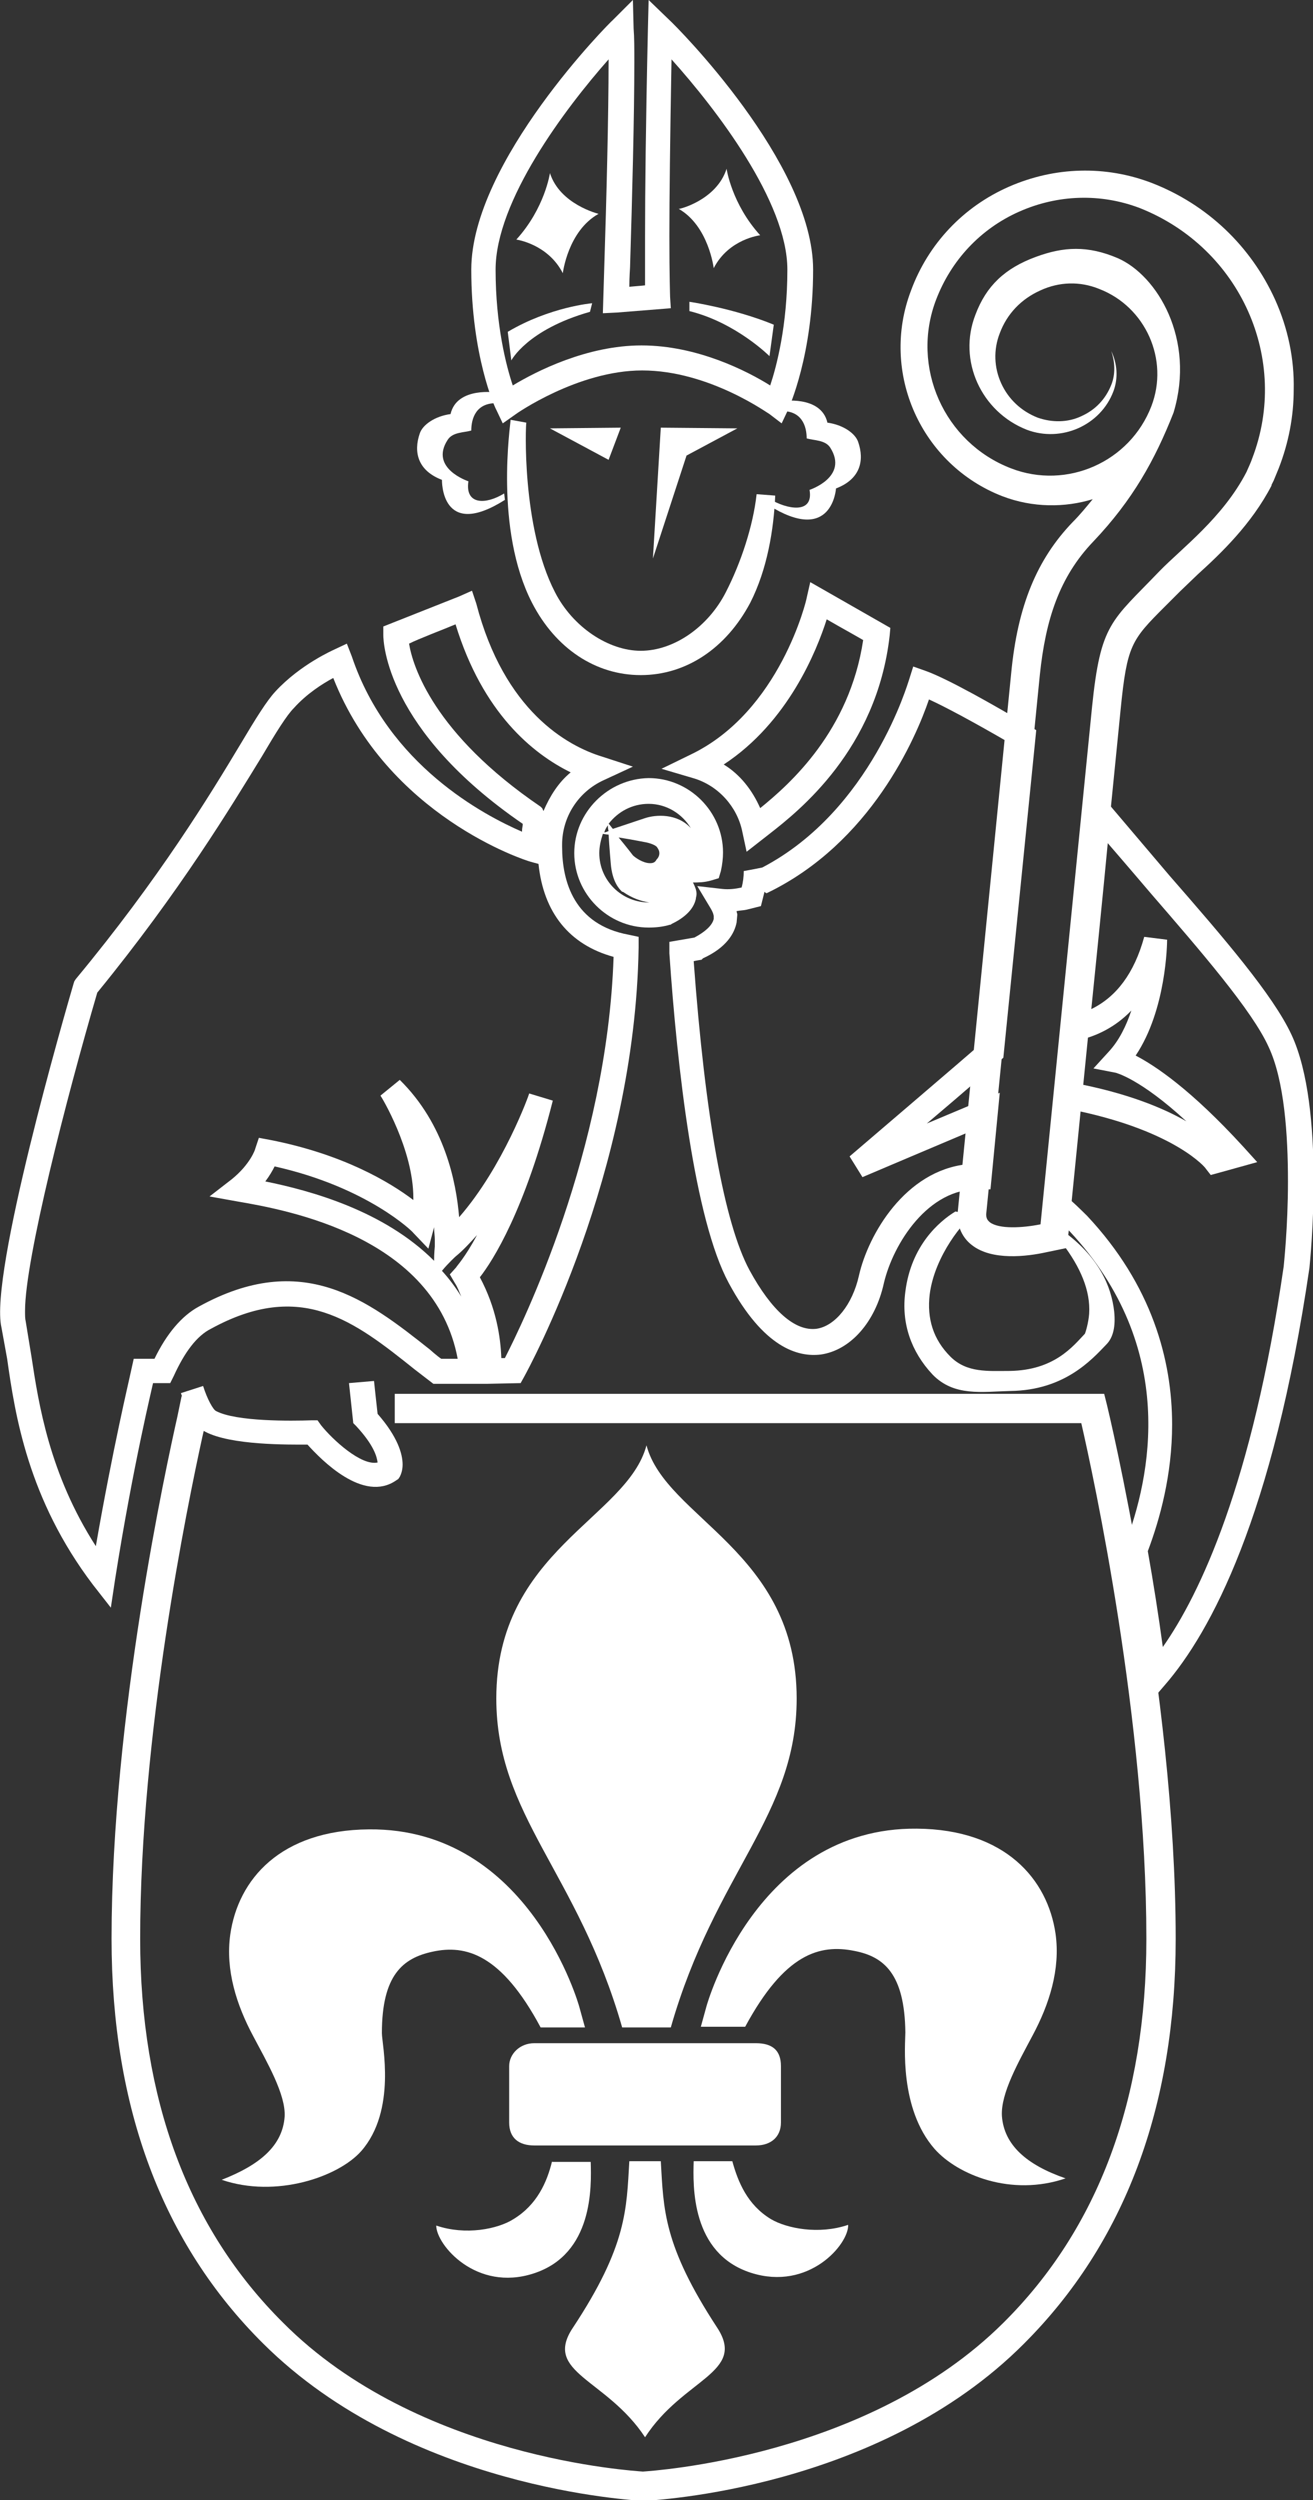 <?xml version="1.0" encoding="UTF-8"?>
<!-- Generator: Adobe Illustrator 22.0.0, SVG Export Plug-In . SVG Version: 6.00 Build 0)  -->
<svg xmlns="http://www.w3.org/2000/svg" xmlns:xlink="http://www.w3.org/1999/xlink" version="1.1" id="Ebene_1" x="0px" y="0px" viewBox="0 0 183.6 349.6" style="enable-background:new 0 0 183.6 349.6;" xml:space="preserve">
<rect x="0" y="0" width="183.6" height="349.6" fill="#333333" stroke="none"/>
<style type="text/css">
	.st0{fill:#FFFFFF;}
</style>
<g>
	<g>
		<polygon class="st0" points="161.1,25.6 161.1,25.6 161.1,25.6   "></polygon>
		<path class="st0" d="M178.3,41.9c-3.4-7.5-9.5-13.3-17.2-16.3c-6.5-2.5-13.6-2.3-20,0.5c-6.4,2.8-11.3,8-13.7,14.5    c-4.4,11.5,1.4,24.4,12.8,28.8c4.2,1.6,8.7,1.6,12.6,0.4c-0.9,1.1-1.8,2.2-2.8,3.2c-5,5.2-7.7,11.7-8.6,21.1l-7.5,75.6l0,0.2    c0,1.7,0.7,3.2,2,4.2c2.8,2.2,7.7,1.6,10.4,1l2.9-0.6l7.5-75.3c0.9-9,1.5-9.7,6.2-14.4l2.1-2.1l2.5-2.4c3.2-2.9,7.5-7,10.3-12.4    l0-0.1l0.3-0.6l0.7-1.7c1.4-3.6,2.1-7.3,2.1-11C181,50.2,180.1,45.9,178.3,41.9z M175.1,64.1c-0.2,0.6-0.5,1.2-0.8,1.9    c-3.3,6.4-9.1,10.7-12.2,13.9c-6.7,7-8.2,7.2-9.4,19l-7.2,72.3c-2.5,0.5-5.8,0.7-7.1-0.3c-0.2-0.2-0.5-0.4-0.5-1.1l7.5-75.4    c0.8-7.7,2.7-13.7,7.5-18.7c5.5-5.8,8.6-11.4,11.2-18c3.1-10.3-2.3-19.2-7.8-21.6c-4.2-1.8-7.6-1.6-11.4-0.2    c-4.4,1.6-7,4.1-8.5,8.1c-2.5,6.4,0.8,13.6,7.2,16.1c4.8,1.8,10.3-0.6,12.1-5.4c0.7-1.9,0.5-3.9-0.3-5.6c0.5,1.5,0.6,3.2,0,4.7    c-0.8,2-2.2,3.5-4.2,4.4c-1.9,0.9-4.1,0.9-6.1,0.2c-2.3-0.9-4.1-2.6-5.1-4.8c-1-2.2-1.1-4.7-0.2-7c1-2.7,3-4.8,5.7-6    c2.6-1.2,5.5-1.3,8.2-0.2c6.5,2.5,9.8,9.9,7.3,16.4c-3,7.8-11.8,11.7-19.6,8.7c-9.4-3.6-14.1-14.2-10.5-23.6    c2.1-5.5,6.2-9.9,11.6-12.3c5.4-2.4,11.4-2.6,16.9-0.5C173.5,34.7,180.4,50.3,175.1,64.1z"></path>
	</g>
	<path class="st0" d="M48.8,193.4l0.6,5.6l0.4,0.4c2.5,2.7,2.9,4.3,3,5.1c-2.3,0.5-6.3-3.2-7.9-5.2l-0.5-0.7l-0.8,0   c-2.8,0.1-10.6,0.2-13.4-1.3c-0.4-0.2-1.2-1.6-1.8-3.5l-3.1,1c0.5,1.6,1.7,4.5,3.4,5.4c3.6,1.9,11.6,1.8,14.3,1.8   c1.9,2.1,7.8,8.2,12.4,5l0.3-0.2l0.2-0.3c0.1-0.2,0.4-0.8,0.4-1.7c0-1.5-0.7-3.9-3.5-7.1c-0.1-0.8-0.5-4.6-0.5-4.6L48.8,193.4z"></path>
	<path class="st0" d="M65.5,67.3c0,0-5.5-1.8-2.9-5.8c0.7-1.1,2.3-1,3.3-1.3c0-1.6,0.6-4.1,4-3.8l-0.4-1.5c0,0-5.6-0.9-6.5,3   c-2.2,0.3-3.9,1.5-4.3,2.7c-0.9,2.6-0.3,5.2,3.1,6.5c0,0-0.2,8.5,8.8,2.8l-0.1-0.9C67.9,70.6,65,70.6,65.5,67.3z"></path>
	<path class="st0" d="M113.2,68.5c0,0,5.5-1.8,2.9-5.9c-0.7-1.1-2.3-1-3.3-1.3c0-1.6-0.6-4.1-4-3.8l0.4-1.4c0,0,5.6-0.9,6.5,3   c2.2,0.3,3.9,1.5,4.3,2.7c0.9,2.6,0.3,5.2-3.1,6.5c0,0-0.5,8-9.5,2.3l0.1-0.9C110.1,71.3,113.8,71.9,113.2,68.5z"></path>
	<path class="st0" d="M105.8,69.1c-0.5,4.5-2.2,9.6-4.3,13.7c-2.5,4.9-7.3,8.2-11.9,8.2c-4.5,0-9.5-3.3-12-8.2   c-4.7-9.1-4.1-23.6-4-23.7l-2.2-0.4c0,0.6-2.3,15.3,3,25.6c3.3,6.4,8.9,10.1,15.2,10.1c6.3,0,11.9-3.7,15.3-10.1   c2.4-4.7,3.3-10.3,3.5-15L105.8,69.1z"></path>
	<path class="st0" d="M80.3,119.3c0,5.7,4.7,10.4,10.4,10.4c1,0,2-0.1,3-0.4l0.1,0l0.1-0.1c1.9-0.9,3.1-2.1,3.4-3.5   c0-0.2,0.1-0.4,0.1-0.7c0-0.5-0.2-1-0.5-1.6c0.7,0,1.6,0,2.6-0.3l1-0.3l0.3-1c0.2-0.9,0.3-1.8,0.3-2.6c0-5.7-4.7-10.4-10.4-10.4   C85,108.9,80.3,113.6,80.3,119.3z M85,115.4c0,0.1,0,0.5,0.1,0.8c-0.2,0.1-0.5,0.2-0.6,0.2C84.6,116,84.8,115.7,85,115.4z    M90.7,112.4c2.5,0,4.7,1.4,5.9,3.4c-1.9-2.1-4.9-1.9-6.4-1.4c0,0-2.7,0.9-4.5,1.5c-0.2-0.2-0.5-0.7-0.6-0.7   C86.4,113.5,88.4,112.4,90.7,112.4z M83.8,119.3c0-0.9,0.2-1.8,0.5-2.7c0.1,0,0.5,0.1,0.8,0.1c0.1,1.7,0.3,4,0.3,4   c0.2,2.6,1.2,3.6,1.5,3.9l0.1,0.1l0.1,0c1.3,0.9,2.5,1.3,3.7,1.5c0,0,0,0,0,0C86.9,126.2,83.8,123.1,83.8,119.3z M90.9,120.7   c-1,0-2.1-0.8-2.4-1.1c0,0-1-1.3-2-2.5c1.9,0.3,3.9,0.7,3.9,0.7c0.9,0.2,1.4,0.5,1.5,0.7c0.2,0.3,0.3,0.5,0.3,0.8   c0,0.4-0.2,0.7-0.4,0.9C91.6,120.6,91.3,120.7,90.9,120.7z"></path>
	<path class="st0" d="M112.8,83.6c0,0.2-3.7,15.9-16.2,21.9l-4.1,2l4.4,1.3c3.5,1,6.2,4,6.9,7.5l0.6,2.8l3.2-2.5   c4.1-3.2,15-11.8,16.8-27.7l0.1-1.1l-11.2-6.4L112.8,83.6z M115.6,86.6c1.9,1.1,3.9,2.2,5.1,2.9c-1.9,12.7-10.2,20.1-14.4,23.5   c-1.1-2.5-2.8-4.7-5.1-6.1C110.2,101,114.2,91,115.6,86.6z"></path>
	<path class="st0" d="M127.1,95.1c-0.1,0.2-5.2,18.2-20.5,26.2c-0.9,0.2-2.6,0.5-2.6,0.5c0,0.8-0.1,1.6-0.3,2.3l0,0   c-0.9,0.2-1.8,0.3-2.7,0.2l-3.5-0.4l1.8,3c0.5,0.8,0.5,1.2,0.5,1.2l0,0.4c-0.2,0.9-1.2,1.8-2.7,2.6l-3.5,0.6l0,1.6   c1.1,16.1,3.5,37.2,8.3,46.1c4.9,9.1,9.7,10.4,12.9,10c4.1-0.6,7.6-4.5,8.8-10c1.3-5.5,6.2-13.3,13.3-13.1l1.6,0l1.3-13.5   c0,0-6.6,2.8-10.2,4.3c5.1-4.3,10.7-9.2,10.7-9.2l4.6-45.8l-1-0.6c-4.9-2.9-11.4-6.6-14.5-7.7l-1.7-0.6L127.1,95.1z M107.2,124.9   c14.6-7,20.9-21.8,22.7-27.1c2.4,1.1,6.3,3.2,11.3,6.1c-0.2,2.1-4.1,40.9-4.2,42.2c-1,0.9-18.2,15.6-18.2,15.6l1.8,2.9   c0,0,11.3-4.8,15.1-6.4c-0.2,2-0.3,3.4-0.5,4.6c-8.6,0.9-13.8,9.8-15.1,15.6c-0.9,4-3.3,7-5.9,7.4c-3,0.4-6.3-2.5-9.4-8.2   c-3.5-6.5-6.2-21.4-7.8-43.2c0.4-0.1,1.1-0.2,1.1-0.2l0.1-0.1l0.1-0.1c3.3-1.5,4.4-3.5,4.7-5l0.1-1.1c0-0.2-0.1-0.3-0.1-0.5   c0.5-0.1,1-0.1,1.4-0.2l2-0.5l0.5-2C107.1,124.9,107.2,124.9,107.2,124.9z"></path>
	<path class="st0" d="M64.2,83.4l-10.6,4.2c0,0,0,1.2,0,1.2c0,1,0.4,13.3,19.5,26.4c0,0.3-0.1,0.6-0.1,0.9c0,0,0,0.1,0,0.2   c-5.3-2.3-18.7-9.3-23.8-24.5L48.5,90l-1.7,0.8c-0.2,0.1-4.8,2.1-8.3,5.9c-1.2,1.3-2.7,3.7-4.9,7.4c-4.2,7-11.3,18.7-23,32.8   l-0.2,0.3l-0.1,0.3c-1.2,4.1-11.8,40.7-10.1,48.1L1,190c1.1,7.8,2.9,19.6,12,31.6l2.5,3.2l0.6-4c2.5-15.9,5.3-27.3,5.3-27.4   c0.6,0,2.4,0,2.4,0l0.5-1c1.5-3.3,3.2-5.6,5.2-6.6c12.6-6.9,20-1.1,28.5,5.7l2.6,2h0.6c0,0,5.3,0,5.4,0v0c0,0,0.5,0,1,0   c0.2,0,0.5,0,0.5,0v0c0.1,0,4.7-0.1,4.7-0.1l0.5-0.9c0.6-1.1,15.5-28.3,16-60l0-1.5l-1.4-0.3c-7.6-1.4-9.3-7.4-9.3-12.3   c0-0.1,0-0.2,0-0.3c0-3.9,2.3-7.4,5.8-9l4.1-1.9l-4.3-1.4c-4.9-1.5-13.7-6.4-17.6-21.4L66,82.6L64.2,83.4z M36.6,105.8   c2-3.4,3.5-5.8,4.5-6.8c1.8-2,4-3.4,5.5-4.2c7.6,19.3,26.8,25.5,27.6,25.7c0,0,0.7,0.2,1.1,0.3c0.7,6.8,4.3,11.3,10.5,13   C84.9,161,73,185.2,70.6,189.9c-0.2,0-0.3,0-0.5,0c-0.1-2.9-0.7-7-3-11.3c1.8-2.3,6.3-9.3,10.2-24.7l-3.3-1   c0,0.1-3.6,10.2-9.8,17.3c-0.4-4.9-2-13-8.3-19.2l-2.7,2.2c0.1,0.1,4.6,7.5,4.6,14.3c0,0.1,0,0.2,0,0.3c-3.3-2.5-9.8-6.4-20-8.4   l-1.6-0.3l-0.5,1.5c0,0.1-0.7,2.2-3.3,4.3l-3.1,2.4l3.9,0.7c7,1.2,27.6,4.9,30.8,22c-1.1,0-1.8,0-2.3,0c-0.6-0.4-1.6-1.3-1.6-1.3   c-8.7-6.9-17.8-14-32.3-6c-2.4,1.3-4.5,3.8-6.2,7.3c-0.8,0-2.9,0-2.9,0l-0.6,2.7c0,0.1-2.3,9.7-4.7,23.5c-6.5-10.1-8-19.9-9-26.5   l-0.8-4.9c-0.1-0.4-0.1-0.9-0.1-1.5c0-7.2,5.8-29.8,10.1-44.5C25.2,124.6,32.3,112.8,36.6,105.8z M63.7,87.3   c3.8,12.4,10.8,18.1,16.1,20.7c-1.7,1.4-2.9,3.3-3.8,5.4c-0.1-0.1-0.1-0.3-0.2-0.4l-0.1-0.1l-0.1-0.1c-15-10.2-17.9-19.7-18.4-22.8   C58.6,89.3,61.8,88.1,63.7,87.3z M38.4,163.1c13,2.9,19.4,9.2,19.4,9.3l2.1,2.2l0.8-3c0,0,0,0,0,0c0,0.6,0.1,1.2,0.1,1.7   c0,0.6,0,1,0,1c0,0-0.1,1-0.1,2c-7-7-17.2-9.8-23.6-11.1C37.7,164.4,38.1,163.7,38.4,163.1z M63.7,175.7c1.1-0.9,2.1-2,3-3   c-1.7,3.2-2.9,4.4-2.9,4.5l-0.9,1l0.7,1.2c0.4,0.6,0.6,1.2,0.9,1.9c-0.8-1.3-1.7-2.5-2.7-3.6C62.7,176.6,63.7,175.7,63.7,175.7z"></path>
	<path class="st0" d="M28.9,198.3l-3.5-3.1l-0.6,2.9c-1.5,6.7-9.2,41.8-9.2,73c0,23.6,7.1,42.6,21.2,56.6   c20.4,20.3,51.8,21.9,53.1,22H90h0.1c1.3-0.1,32.8-1.6,53.1-22c14-14,21.2-33,21.2-56.6c0-34.8-9.5-74.2-9.6-74.6l-0.4-1.6H55.2   v4.1c0,0,92.9,0,96,0c1.7,7.4,9.1,41.6,9.1,72.1c0,22.4-6.7,40.5-20,53.7c-19,18.9-49.2,20.7-50.4,20.8   c-1.1-0.1-31.4-1.8-50.3-20.8c-13.3-13.2-20-31.3-20-53.7c0-28.6,6.6-60.6,8.7-70.2L28.9,198.3z"></path>
	<path class="st0" d="M151.8,113.4l-3.2,32.6l2.4-0.6c2.2-0.5,4.9-1.7,7.2-4.1c-0.7,2.1-1.7,4.2-3.2,5.8l-2.1,2.3l3.1,0.6   c0,0,3.4,0.8,9.9,6.8c-3.3-1.9-8.4-4-15.9-5.4l-1.9-0.4l-1.8,18l3.3,3.2c15.2,16.3,11.3,34.4,7.7,43.8l-0.2,0.4l0.1,0.5   c1.1,6,2,12,2.7,17.8l0.5,3.8l2.5-2.9c6.4-7.4,15.1-23.5,20.2-58.3c0.1-1,2.3-22.3-2.5-32.6l0,0c-2.6-5.6-9.6-13.7-17.1-22.3   l-11.2-13.2L151.8,113.4z M154.9,117.9c2.6,3,6,7,6,7c7,8.1,14.2,16.4,16.5,21.5l0,0c2.2,4.7,2.7,12.3,2.7,18.8   c0,6.5-0.6,11.8-0.6,11.9c-4.4,30.4-11.7,45.8-16.9,53.2c-0.6-4.4-1.3-8.9-2.1-13.4c1.7-4.5,3.4-10.7,3.4-17.7   c0-9-2.8-19.5-11.9-29.2c0,0-1.3-1.3-2.2-2.1c0.1-1.3,1-9.7,1.2-12.5c13.4,2.9,17.6,7.9,17.6,8l0.7,0.9l1.1-0.3l5.4-1.5l-1.9-2.1   c-7.4-8.1-12.4-11.4-15.1-12.8c4.3-6.4,4.4-15.7,4.4-16.2L160,131c-1.4,5.1-3.9,8.4-7.4,10.1C153,137.2,154.4,123.3,154.9,117.9z"></path>
	<path class="st0" d="M126.6,180.6c-0.6,4.4,0.8,8.4,3.8,11.6c3,3.1,6.9,2.4,10.9,2.3c7.5-0.1,11.3-4.3,13.4-6.5   c1-1,1.3-2.6,1.1-4.6c-0.4-3.6-2.2-7.7-7.2-11.3l-0.1,1.7c2.6,3.4,4,6.7,3.8,9.9c-0.1,1.3-0.5,2.6-0.6,2.8   c-1.7,1.8-4.3,5.1-10.5,5.2c-3,0-6,0.3-8.3-2c-2.4-2.4-3.3-5.3-2.9-8.7c0.7-5.5,4.9-10.4,6.1-11.1l-2.5-0.5   C131.3,170.8,127.4,174.2,126.6,180.6z"></path>
	<polygon class="st0" points="86.8,59.8 85.1,64.3 76.9,59.9  "></polygon>
	<polygon class="st0" points="103.1,59.9 92.5,59.8 92.5,59.8 92.4,59.8 91.3,78.1 96,63.7  "></polygon>
	<g>
		<path class="st0" d="M75.6,283.5h6.2l-0.8-2.9c0,0-6.9-25-29.4-24.8c-12.4,0.1-18.3,7-19.4,14.7c-0.7,5,0.9,9.9,3.2,14.2    c1.9,3.6,4.6,8.2,4.4,11.3c-0.3,4-3.4,6.7-8.8,8.8c7.6,2.6,16.3-0.4,19.5-4c5-5.7,2.9-15,2.9-16.5c0-8.1,2.9-10.5,7.1-11.4    C65.1,271.9,70.1,273.2,75.6,283.5z"></path>
		<path class="st0" d="M93.8,283.5c6.2-21.7,17.6-29.6,17.6-46c0-20.6-18.3-25.2-21-35.4c-2.7,10.2-21,14.7-21,35.4    c0,16.4,11.4,24.3,17.6,46H93.8z"></path>
		<path class="st0" d="M140.1,295.9c-0.2-3.2,2.4-7.7,4.3-11.3c2.3-4.3,3.9-9.2,3.2-14.2c-1.1-7.6-7-14.6-19.4-14.7    c-22.5-0.2-29.4,24.8-29.4,24.8l-0.8,2.9h6.2c5.5-10.2,10.4-11.6,15.3-10.6c4.1,0.8,7,3.2,7.1,11.4c0,1.5-0.9,10.6,4.1,16.3    c3.2,3.6,10.7,6.7,18.3,4.1C143.5,302.7,140.4,299.9,140.1,295.9z"></path>
		<path class="st0" d="M77.2,302.2c-0.7,2.9-2.1,6.1-5.4,8.1c-2.2,1.4-6.7,2.3-10.8,0.9c0,2.7,5.6,9.3,13.6,6.7    c8.4-2.7,8.1-12.2,8-15.6H77.2z"></path>
		<g>
			<path class="st0" d="M90.2,340.8C90.2,340.8,90.2,340.8,90.2,340.8C90.2,340.8,90.2,340.8,90.2,340.8L90.2,340.8z"></path>
			<path class="st0" d="M92.4,302.2H88c-0.4,6.7-0.3,11.8-7.9,23.3c-4.2,6.3,4.7,7.1,10.1,15.3c5.3-8.2,14.2-9,10.1-15.3     C92.7,313.9,92.8,308.9,92.4,302.2z"></path>
		</g>
		<path class="st0" d="M107.8,310.3c-3.3-2-4.6-5.2-5.4-8.1h-5.4c-0.1,3.4-0.4,12.9,8,15.6c8.1,2.6,13.7-4,13.6-6.7    C114.5,312.5,110,311.6,107.8,310.3z"></path>
		<path class="st0" d="M109.2,296.8c0,2-1.4,3.2-3.5,3.2h-31c-2.1,0-3.5-1-3.5-3.2v-7.9c0-1.7,1.5-3.2,3.5-3.2h31    c2.3,0,3.5,1,3.5,3.2V296.8z"></path>
	</g>
	<g>
		<path class="st0" d="M90.6,4c-0.3,13.3-0.4,22.9-0.4,29c0,3.3,0,5.5,0,6.9C89.3,40,89,40,88,40.1c0-1.3,0.1-2.7,0.1-2.7    c0.3-9.7,0.6-21.2,0.6-28.7c0-1.9,0-3.5-0.1-4.7l-0.1-4l-2.8,2.8C85.4,3,65.9,22.6,65.9,37.7c0,12,3.3,19.3,3.5,19.6l0.9,1.9    l1.7-1.2c0.1-0.1,8.8-6.2,17.8-6.2c9.4,0,17.7,6.1,17.8,6.1l1.7,1.3l0.9-1.9c0.1-0.3,3.5-7.6,3.5-19.6c0-14.9-19.2-34.1-20.1-34.9    L90.7,0L90.6,4z M86.3,43.7l7.5-0.6l-0.1-1.6c0-0.1-0.1-2.8-0.1-8.5c0-5.4,0.1-13.6,0.3-24.7c6.2,6.9,16.2,19.9,16.2,29.4    c0,7.8-1.5,13.5-2.4,16.2c-3.2-2-10.2-5.6-18-5.6c-7.6,0-14.7,3.6-18,5.6c-0.9-2.7-2.4-8.4-2.4-16.2c0-9.6,9.7-22.5,15.8-29.4    c0,0.1,0,0.2,0,0.3c0,7.5-0.3,19.4-0.6,28.6l-0.2,6.6L86.3,43.7z"></path>
		<path class="st0" d="M78.7,38.2c-2.1-4.1-6.5-4.7-6.5-4.7c4-4.4,4.7-9.3,4.7-9.3c1.4,4.4,6.8,5.7,6.8,5.7    C79.4,32.3,78.7,38.2,78.7,38.2z"></path>
		<path class="st0" d="M101.6,23.6c0,0,0.7,4.9,4.7,9.3c0,0-4.4,0.5-6.5,4.6c0,0-0.7-5.9-4.9-8.3C94.9,29.3,100.2,28,101.6,23.6z"></path>
		<path class="st0" d="M82.5,43.6c-8.8,2.5-11,6.8-11,6.8l-0.5-4c5.9-3.5,11.8-4,11.8-4L82.5,43.6z"></path>
		<path class="st0" d="M107.6,49.8c0,0-4.7-4.7-11.2-6.3v-1.3c0,0,6.2,0.9,11.8,3.2L107.6,49.8z"></path>
	</g>
</g>
</svg>
